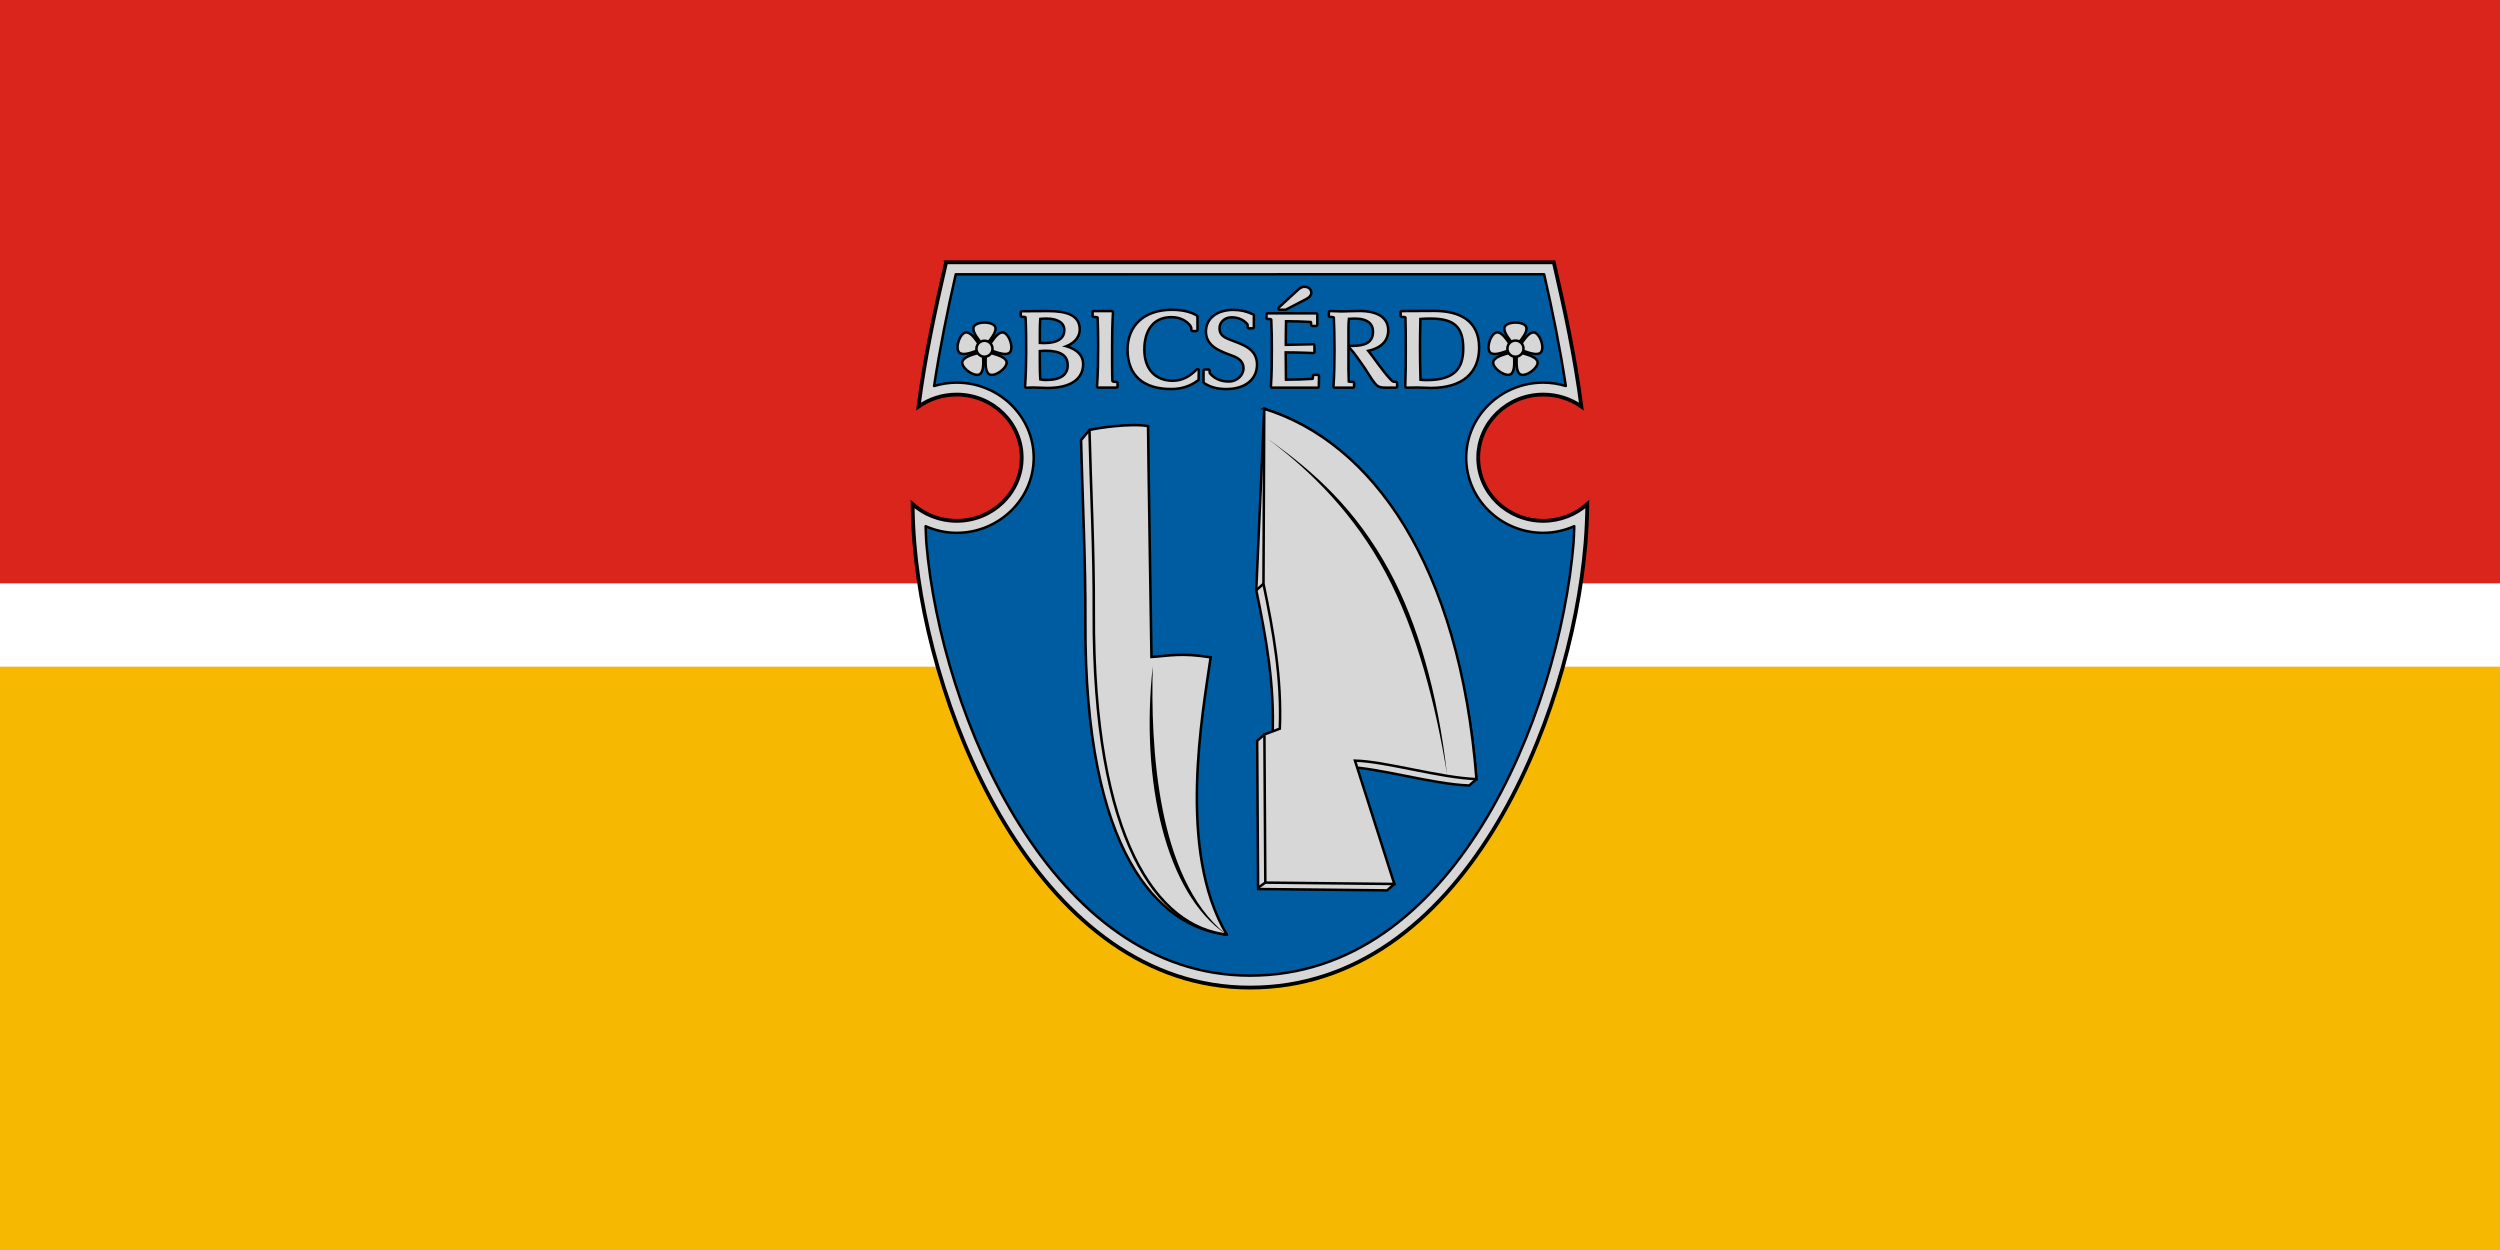 <svg width="1200" height="600" version="1.1" viewBox="0 0 1200 600" xmlns="http://www.w3.org/2000/svg">
 <g transform="translate(0,-522.52)">
  <g stroke-linecap="round">
   <path d="m 0,1122.52 h 1200 v -600 H 0 Z" fill="#f6b801" stroke-width="3.862" style="paint-order:fill markers stroke"/>
   <path d="M 0,822.52 H 1200 V 522.52 H 0 Z" fill="#da251c" stroke-width="2.731" style="paint-order:fill markers stroke"/>
   <path d="m 0,842.52 h 1200 v -40 H 0 Z" fill="#fff" stroke-width=".997" style="paint-order:fill markers stroke"/>
  </g>
  <g transform="matrix(1.213,0,0,1.213,430.156,640.55)">
   <g stroke="#000">
    <path d="m19.764 6.5c-4.315 18.664-8.428 37.603-10.915 57.075 4.241-2.984 9.454-4.739 15.094-4.739 14.219 0 25.733 11.188 25.733 24.983s-11.514 24.983-25.733 24.983c-6.735 0-12.855-2.528-17.443-6.635 0.072 5.17 0.288 10.378 0.725 15.64 5.79 69.69 50.549 175.69 132.78 175.69 84.387 0 126.98-106 132.77-175.69 0.437-5.262 0.654-10.47 0.725-15.64-4.588 4.107-10.708 6.635-17.443 6.635-14.219 0-25.733-11.188-25.733-24.983s11.514-24.983 25.733-24.983c5.64 0 10.853 1.755 15.094 4.739-2.49-19.477-6.6-38.416-10.91-57.08h-240.48z" fill="#d7d7d7" stroke-width="1.5"/>
    <path d="m23.593 11.236c-3.334 14.563-6.302 29.3-8.58 44.206 2.834-0.849 5.809-1.344 8.918-1.344 16.725 0 30.504 13.319 30.504 29.728 0 16.408-13.779 29.728-30.504 29.728-4.373 0-8.498-0.988-12.262-2.62 0.106 2.164 0.09 4.314 0.27 6.483 2.829 34.05 15.341 77.463 37.023 111.86 21.683 34.39 51.978 59.48 91.038 59.48 40.195 0 70.442-25.081 91.849-59.456s33.38-77.793 36.213-111.89c0.18-2.169 0.164-4.319 0.27-6.483-3.764 1.632-7.889 2.62-12.262 2.62-16.725 0-30.504-13.319-30.504-29.728 0-16.408 13.779-29.728 30.504-29.728 3.109 0 6.084 0.495 8.918 1.344-2.278-14.906-5.246-29.642-8.58-44.206l-232.82 0.016z" fill="#005ca1" stroke-linecap="round" stroke-linejoin="round"/>
    <path d="m145.65 64.464c42.181 13.101 77.056 62.569 83.982 146.53l-2.86 2.542c-14.599-0.534-35.831-7.004-48.07-7.304l18.422 46.261-2.86 2.542-51.047-0.54-0.359-58.633 2.86-2.542 3.233 0.26c0.82-19.95-2.59-38.7-6.46-57.32z" fill="#d7d7d7"/>
    <path d="m145.65 64.464c42.517 13.205 77.403 61.352 83.982 146.53-14.599-0.534-35.831-7.004-48.07-7.304l15.562 48.804-51.047-0.54-0.359-58.633 6.093-2.283c0.818-19.95-2.589-38.701-6.458-57.319l0.3-69.256z" fill="#d7d7d7"/>
   </g>
   <path d="m161.25 16.678c-0.805 0.125-1.486 0.67-2.162 1.31l-7.364 6.785h2.297l8.107-4.232c1.013-0.516 1.655-1.198 1.655-2.015 0-1.032-0.859-1.847-2.162-1.847-0.12 0-0.26-0.018-0.37 0zm-52.191 9.103c-10.906 0-16.992 6.316-16.992 15.217 0 10.104 6.124 15.149 16.789 15.149 3.716 0 7.248-0.994 10.337-3.359l0.068-3.527c-2.461 2.451-5.502 4.602-9.796 4.602-7.045 0-11.756-4.662-11.756-12.832 0-7.868 3.784-13.336 11.215-13.336 3.861 0 6.505 1.779 7.905 3.628 0.386 0.817 0.473 0.919 0.473 1.478v0.403h1.453c0-2.064 0.015-3.133-0.034-5.24-1.06-0.601-3.82-2.183-9.66-2.183zm24.356 0.034c-6.129 0-10.337 3.117-10.337 8.062 0 5.633 5.54 7.407 10.269 9.17 3.137 1.161 4.594 2.924 4.594 5.375 0 2.924-2.635 5.744-6.351 5.744-4.15 0-6.457-1.876-7.736-3.325-0.338-0.383-0.304-0.602-0.304-1.075v-0.369h-1.419v4.468c2.558 1.72 5.395 2.284 8.58 2.284 6.997 0 11.587-3.528 11.587-9.204 0-5.891-5.313-7.413-10.235-9.305-3.185-1.204-4.594-2.388-4.594-5.139 0-2.408 2.085-4.736 5.27-4.736 3.233 0 5.274 1.408 6.452 2.687 0.376 0.408 0.405 0.76 0.405 1.276v0.403h1.453v-4.602c-2.61-1.16-4.74-1.712-7.64-1.712zm79.418 0.403c-4.97 0-7.731 0.067-12.701 0.067v1.344h0.473c0.724 0 1.177 0.141 1.419 0.571 0.145 4.257 0.135 8.498 0.135 12.798 0 4.859-0.01 9.71-0.203 14.612 1.399-0.043 2.823-0.067 4.223-0.067 2.365 0 3.185 0.168 5.405 0.168 12.354 0 18.613-5.854 18.613-15.485-0.01-10.105-7.09-14.008-17.37-14.008zm-29.625 0.034c-2.992 0-4.966 0.168-6.992 0.168-1.351 0-2.669-0.134-4.02-0.134h-0.473v1.344h0.473c0.579 0 1.293 0.132 1.486 0.605 0.145 3.397 0.27 7.906 0.27 12.765 0 4.859-0.068 9.71-0.405 14.612h7.161v-1.31h-0.507c-0.386 0-1.105-0.044-1.588-0.302-0.048-1.677-0.135-3.653-0.135-5.072v-16.258c0-1.161 0.043-2.881 0.236-4.3 1.255-0.043 2.133-0.101 2.905-0.101 5.26 0 7.567 2.376 7.567 5.643 0 4.988-3.919 6.147-8.648 6.147h-0.709c1.786 1.849 4.343 5.635 6.08 8.129 1.206 1.763 2.321 3.895 3.817 5.744 1.158 1.462 1.887 1.679 4.493 1.679 1.206 0 2.307-0.086 3.513 0v-1.31c-1.262-0.118-1.348 0.042-2.365-1.041-3.845-4.096-6.529-8.576-9.425-12.059 5.742-1.118 8.276-3.871 8.276-7.827-0.01-4.646-3.88-7.124-11.02-7.124zm-123.16 0.034c-3.474 0-6.809 0.067-10.235 0.067v1.243h0.473c0.724 0 1.177 0.107 1.419 0.537 0.241 5.117 0.236 9.313 0.236 14.343 0 4.171-0.15 9.436-0.439 13.134 0 0 1.892-0.067 2.905-0.067 1.544 0 3.32 0.168 5.54 0.168 8.445 0 13.546-3.088 13.546-8.935 0-3.87-3.335-6.084-7.871-6.987 3.909-1.161 6.52-3.398 6.52-6.752-0.019-4.945-4.246-6.752-12.112-6.752zm18.174 0v1.344h0.439c0.627 0 1.409 0.113 1.554 0.672 0.145 3.139 0.203 7.265 0.203 11.522 0 5.288-0.053 10.552-0.439 15.754h7.128v-1.276h-0.338c-0.82 0-1.496-0.137-1.689-0.739-0.163-3.27-0.119-11.199-0.119-13.607 0-4.428 0.048-8.554 0.338-13.671zm68.811 0.907v1.243h0.473c0.724 0 1.177 0.132 1.419 0.605 0.193 3.999 0.236 8.018 0.236 12.059 0 4.859-0.034 9.696-0.372 14.511h17.971s0.068-2.56 0.068-4.064h-1.419c0 0.516 0.077 1.201-0.405 1.545-3.185 0.215-7.437 0.336-10.573 0.336h-0.676c-0.048-3.827-0.101-7.862-0.101-10.312v-1.478c5.212 0 11.384 0.269 11.384 0.269l-0.034-2.486-11.316 0.235v-1.377c0-0.903 5e-3 -4.411 0.101-8.969h0.574c3.137 0 6.776 0.13 9.864 0.302 0.579 0.344 0.473 1.063 0.473 1.579h1.453l0.01-3.998zm-87.559 1.075c4.922 0 7.567 1.986 7.567 5.039 0 3.655-2.949 5.643-8.546 5.643-0.627 0-1.356-0.058-2.128-0.101v-5.408c0-1.634 0.058-3.328 0.203-5.005 1-0.13 1.926-0.169 2.892-0.169zm152.15 0c9.265 0 13.276 3.385 13.276 12.328 0 8.298-3.798 13-14.897 13-1.351 0-1.414-0.039-3.006-0.168-0.145-4.257-0.203-9.066-0.203-13.537 0-3.612 0.072-7.714 0.169-11.454 2.4-0.131 2.67-0.17 4.64-0.17zm-152.47 12.73c5.984 0 9.222 1.948 9.222 6.248 0 4.085-3.036 6.315-9.019 6.315-0.869 0-1.757-0.087-2.77-0.302-0.193-2.15-0.236-5.024-0.236-8.163v-3.93c1.061-0.086 2.031-0.168 2.804-0.168z" stroke="#000" stroke-linecap="round" stroke-linejoin="round" stroke-width="2"/>
   <g fill="#d7d7d7" stroke="#000">
    <path d="m34.946 30.337c-2.08 0.007-4.16 0.708-4.372 2.078-0.305 1.974 2.001 4.675 4.366 7.529 2.365-2.854 4.651-5.55 4.366-7.529-0.202-1.399-2.281-2.085-4.361-2.078zm-7.164 3.88c-2.683 0.002-4.854 7.07-2.441 8.278 1.794 0.898 5.091-0.447 8.552-1.802-1.999-3.119-3.869-6.112-5.85-6.454-0.087-0.016-0.173-0.023-0.26-0.023zm14.305 0.006c-0.085-8.21e-4 -0.169 0.003-0.255 0.017-1.982 0.322-3.851 3.341-5.85 6.459 3.461 1.355 6.741 2.683 8.546 1.802 2.472-1.207 0.206-8.246-2.441-8.278zm-7.798 7.693c-3.601 0.926-7.04 1.769-7.979 3.537-1.328 2.499 5.099 7.078 7.062 5.108 1.413-1.419 1.144-4.953 0.917-8.645zm1.291 0c-0.227 3.691-0.483 7.21 0.917 8.644 1.98 2.028 8.345-2.637 7.068-5.102-0.919-1.776-4.384-2.616-7.985-3.543z"/>
    <path d="m38.116 40.697a3.171 3.154 0 1 1-6.343 0 3.171 3.154 0 1 1 6.343 0z"/>
    <path d="m245.06 30.337c-2.08 0.007-4.16 0.708-4.372 2.078-0.305 1.974 2.001 4.675 4.366 7.529 2.365-2.854 4.651-5.55 4.366-7.529-0.2-1.399-2.28-2.085-4.36-2.078zm-7.164 3.88c-2.683 0.002-4.854 7.07-2.441 8.278 1.794 0.898 5.091-0.447 8.552-1.802-1.999-3.119-3.869-6.112-5.85-6.454-0.09-0.016-0.18-0.023-0.27-0.023zm14.305 0.006c-0.085-8.21e-4 -0.169 0.003-0.255 0.017-1.982 0.322-3.851 3.341-5.85 6.459 3.461 1.355 6.741 2.683 8.546 1.802 2.47-1.207 0.21-8.246-2.44-8.278zm-7.798 7.693c-3.601 0.926-7.04 1.769-7.979 3.537-1.328 2.499 5.099 7.078 7.062 5.108 1.42-1.419 1.15-4.953 0.92-8.645zm1.291 0c-0.227 3.691-0.483 7.21 0.917 8.644 1.98 2.028 8.345-2.637 7.068-5.102-0.92-1.776-4.39-2.616-7.99-3.543z"/>
    <path d="m248.23 40.697a3.171 3.154 0 1 1-6.343 0 3.171 3.154 0 1 1 6.34 0z"/>
   </g>
   <g transform="translate(-144.28,38.136)">
    <path d="m362.25 170.79c-3.68-32.19-11.71-59.95-22.86-80.409-13.03-23.923-29.11-38.752-48.4-52.408 17.97 13.32 34.67 30.326 46.96 53.188 12.4 23.059 19.91 52.589 24.3 79.629z"/>
    <path transform="translate(144.28,-38.136)" d="m142.49 136.26 2.86-2.542" fill="none" stroke="#000"/>
    <path transform="translate(144.28,-38.136)" d="m143.21 253.99 2.863-2.038" fill="none" stroke="#000"/>
   </g>
   <circle transform="translate(401.92,-795.54)" cx="1796.8" cy="1086.8" r="0" fill="#191919"/>
   <circle transform="translate(401.92,-795.54)" cx="1796.8" cy="1085.8" r="0" fill="#fff"/>
   <circle transform="translate(401.92,-795.54)" cx="1934.6" cy="1083.8" r="0" fill="#191919"/>
   <circle transform="translate(401.92,-795.54)" cx="1934.6" cy="1083.8" r="0" fill="#fff"/>
   <circle transform="translate(401.92,-795.54)" cx="1864.7" cy="1206.7" r="0" fill="#191919"/>
   <circle transform="translate(401.92,-795.54)" cx="1864.7" cy="1205.7" r="0" fill="#fff"/>
   <path d="m130.84 272.52c-24.132-27.364-12.759-84.197-9.71-105.72-11.821-1.858-16.073-0.614-23.423-0.146 0 0-1.348-85.094-1.348-91.346-4.376-0.797-13.428-1.098-19.873-2.46l-3.326 4c0.556 23.01 1.821 47.363 1.719 72.27-0.364 90.49 28.671 120.42 55.961 123.41z" fill="#d7d7d7" stroke="#000" stroke-width="1.02"/>
   <path d="m130.84 272.52c-19.842-33.244-9.433-88.197-6.384-109.72-11.821-1.858-16.073-0.614-23.423-0.146 0 0-1.348-85.094-1.348-91.346-6.811-1.24-20.329 0.76-23.198 1.54 0.556 23.01 1.821 47.363 1.719 72.27-0.365 90.49 25.344 124.42 52.634 127.41z" fill="#d7d7d7" stroke="#000" stroke-width="1.02"/>
   <path d="m130.48 272.37c-27.49-22.29-29.79-74.8-28.94-106.02-4.949 45.48 5.14 89.93 28.94 106.02z"/>
   <path d="m161.25 16.678c-0.805 0.125-1.486 0.67-2.162 1.31l-7.364 6.785h2.297l8.107-4.232c1.013-0.516 1.655-1.198 1.655-2.015 0-1.032-0.859-1.847-2.162-1.847-0.12 0-0.26-0.018-0.37 0zm-52.191 9.103c-10.906 0-16.992 6.316-16.992 15.217 0 10.104 6.124 15.149 16.789 15.149 3.716 0 7.248-0.994 10.337-3.359l0.068-3.527c-2.461 2.451-5.502 4.602-9.796 4.602-7.045 0-11.756-4.662-11.756-12.832 0-7.868 3.784-13.336 11.215-13.336 3.861 0 6.505 1.779 7.905 3.628 0.386 0.817 0.473 0.919 0.473 1.478v0.403h1.453c0-2.064 0.015-3.133-0.034-5.24-1.06-0.601-3.82-2.183-9.66-2.183zm24.356 0.034c-6.129 0-10.337 3.117-10.337 8.062 0 5.633 5.54 7.407 10.269 9.17 3.137 1.161 4.594 2.924 4.594 5.375 0 2.924-2.635 5.744-6.351 5.744-4.15 0-6.457-1.876-7.736-3.325-0.338-0.383-0.304-0.602-0.304-1.075v-0.369h-1.419v4.468c2.558 1.72 5.395 2.284 8.58 2.284 6.997 0 11.587-3.528 11.587-9.204 0-5.891-5.313-7.413-10.235-9.305-3.185-1.204-4.594-2.388-4.594-5.139 0-2.408 2.085-4.736 5.27-4.736 3.233 0 5.274 1.408 6.452 2.687 0.376 0.408 0.405 0.76 0.405 1.276v0.403h1.453v-4.602c-2.61-1.16-4.74-1.712-7.64-1.712zm79.418 0.403c-4.97 0-7.731 0.067-12.701 0.067v1.344h0.473c0.724 0 1.177 0.141 1.419 0.571 0.145 4.257 0.135 8.498 0.135 12.798 0 4.859-0.01 9.71-0.203 14.612 1.399-0.043 2.823-0.067 4.223-0.067 2.365 0 3.185 0.168 5.405 0.168 12.354 0 18.613-5.854 18.613-15.485-0.01-10.105-7.09-14.008-17.37-14.008zm-29.625 0.034c-2.992 0-4.966 0.168-6.992 0.168-1.351 0-2.669-0.134-4.02-0.134h-0.473v1.344h0.473c0.579 0 1.293 0.132 1.486 0.605 0.145 3.397 0.27 7.906 0.27 12.765 0 4.859-0.068 9.71-0.405 14.612h7.161v-1.31h-0.507c-0.386 0-1.105-0.044-1.588-0.302-0.048-1.677-0.135-3.653-0.135-5.072v-16.258c0-1.161 0.043-2.881 0.236-4.3 1.255-0.043 2.133-0.101 2.905-0.101 5.26 0 7.567 2.376 7.567 5.643 0 4.988-3.919 6.147-8.648 6.147h-0.709c1.786 1.849 4.343 5.635 6.08 8.129 1.206 1.763 2.321 3.895 3.817 5.744 1.158 1.462 1.887 1.679 4.493 1.679 1.206 0 2.307-0.086 3.513 0v-1.31c-1.262-0.118-1.348 0.042-2.365-1.041-3.845-4.096-6.529-8.576-9.425-12.059 5.742-1.118 8.276-3.871 8.276-7.827-0.01-4.646-3.88-7.124-11.02-7.124zm-123.16 0.034c-3.474 0-6.809 0.067-10.235 0.067v1.243h0.473c0.724 0 1.177 0.107 1.419 0.537 0.241 5.117 0.236 9.313 0.236 14.343 0 4.171-0.15 9.436-0.439 13.134 0 0 1.892-0.067 2.905-0.067 1.544 0 3.32 0.168 5.54 0.168 8.445 0 13.546-3.088 13.546-8.935 0-3.87-3.335-6.084-7.871-6.987 3.909-1.161 6.52-3.398 6.52-6.752-0.019-4.945-4.246-6.752-12.112-6.752zm18.174 0v1.344h0.439c0.627 0 1.409 0.113 1.554 0.672 0.145 3.139 0.203 7.265 0.203 11.522 0 5.288-0.053 10.552-0.439 15.754h7.128v-1.276h-0.338c-0.82 0-1.496-0.137-1.689-0.739-0.163-3.27-0.119-11.199-0.119-13.607 0-4.428 0.048-8.554 0.338-13.671zm68.811 0.907v1.243h0.473c0.724 0 1.177 0.132 1.419 0.605 0.193 3.999 0.236 8.018 0.236 12.059 0 4.859-0.034 9.696-0.372 14.511h17.971s0.068-2.56 0.068-4.064h-1.419c0 0.516 0.077 1.201-0.405 1.545-3.185 0.215-7.437 0.336-10.573 0.336h-0.676c-0.048-3.827-0.101-7.862-0.101-10.312v-1.478c5.212 0 11.384 0.269 11.384 0.269l-0.034-2.486-11.316 0.235v-1.377c0-0.903 5e-3 -4.411 0.101-8.969h0.574c3.137 0 6.776 0.13 9.864 0.302 0.579 0.344 0.473 1.063 0.473 1.579h1.453l0.01-3.998zm-87.559 1.075c4.922 0 7.567 1.986 7.567 5.039 0 3.655-2.949 5.643-8.546 5.643-0.627 0-1.356-0.058-2.128-0.101v-5.408c0-1.634 0.058-3.328 0.203-5.005 1-0.13 1.926-0.169 2.892-0.169zm152.15 0c9.265 0 13.276 3.385 13.276 12.328 0 8.298-3.798 13-14.897 13-1.351 0-1.414-0.039-3.006-0.168-0.145-4.257-0.203-9.066-0.203-13.537 0-3.612 0.072-7.714 0.169-11.454 2.4-0.131 2.67-0.17 4.64-0.17zm-152.47 12.73c5.984 0 9.222 1.948 9.222 6.248 0 4.085-3.036 6.315-9.019 6.315-0.869 0-1.757-0.087-2.77-0.302-0.193-2.15-0.236-5.024-0.236-8.163v-3.93c1.061-0.086 2.031-0.168 2.804-0.168z" fill="#d7d7d7"/>
  </g>
 </g>
</svg>
